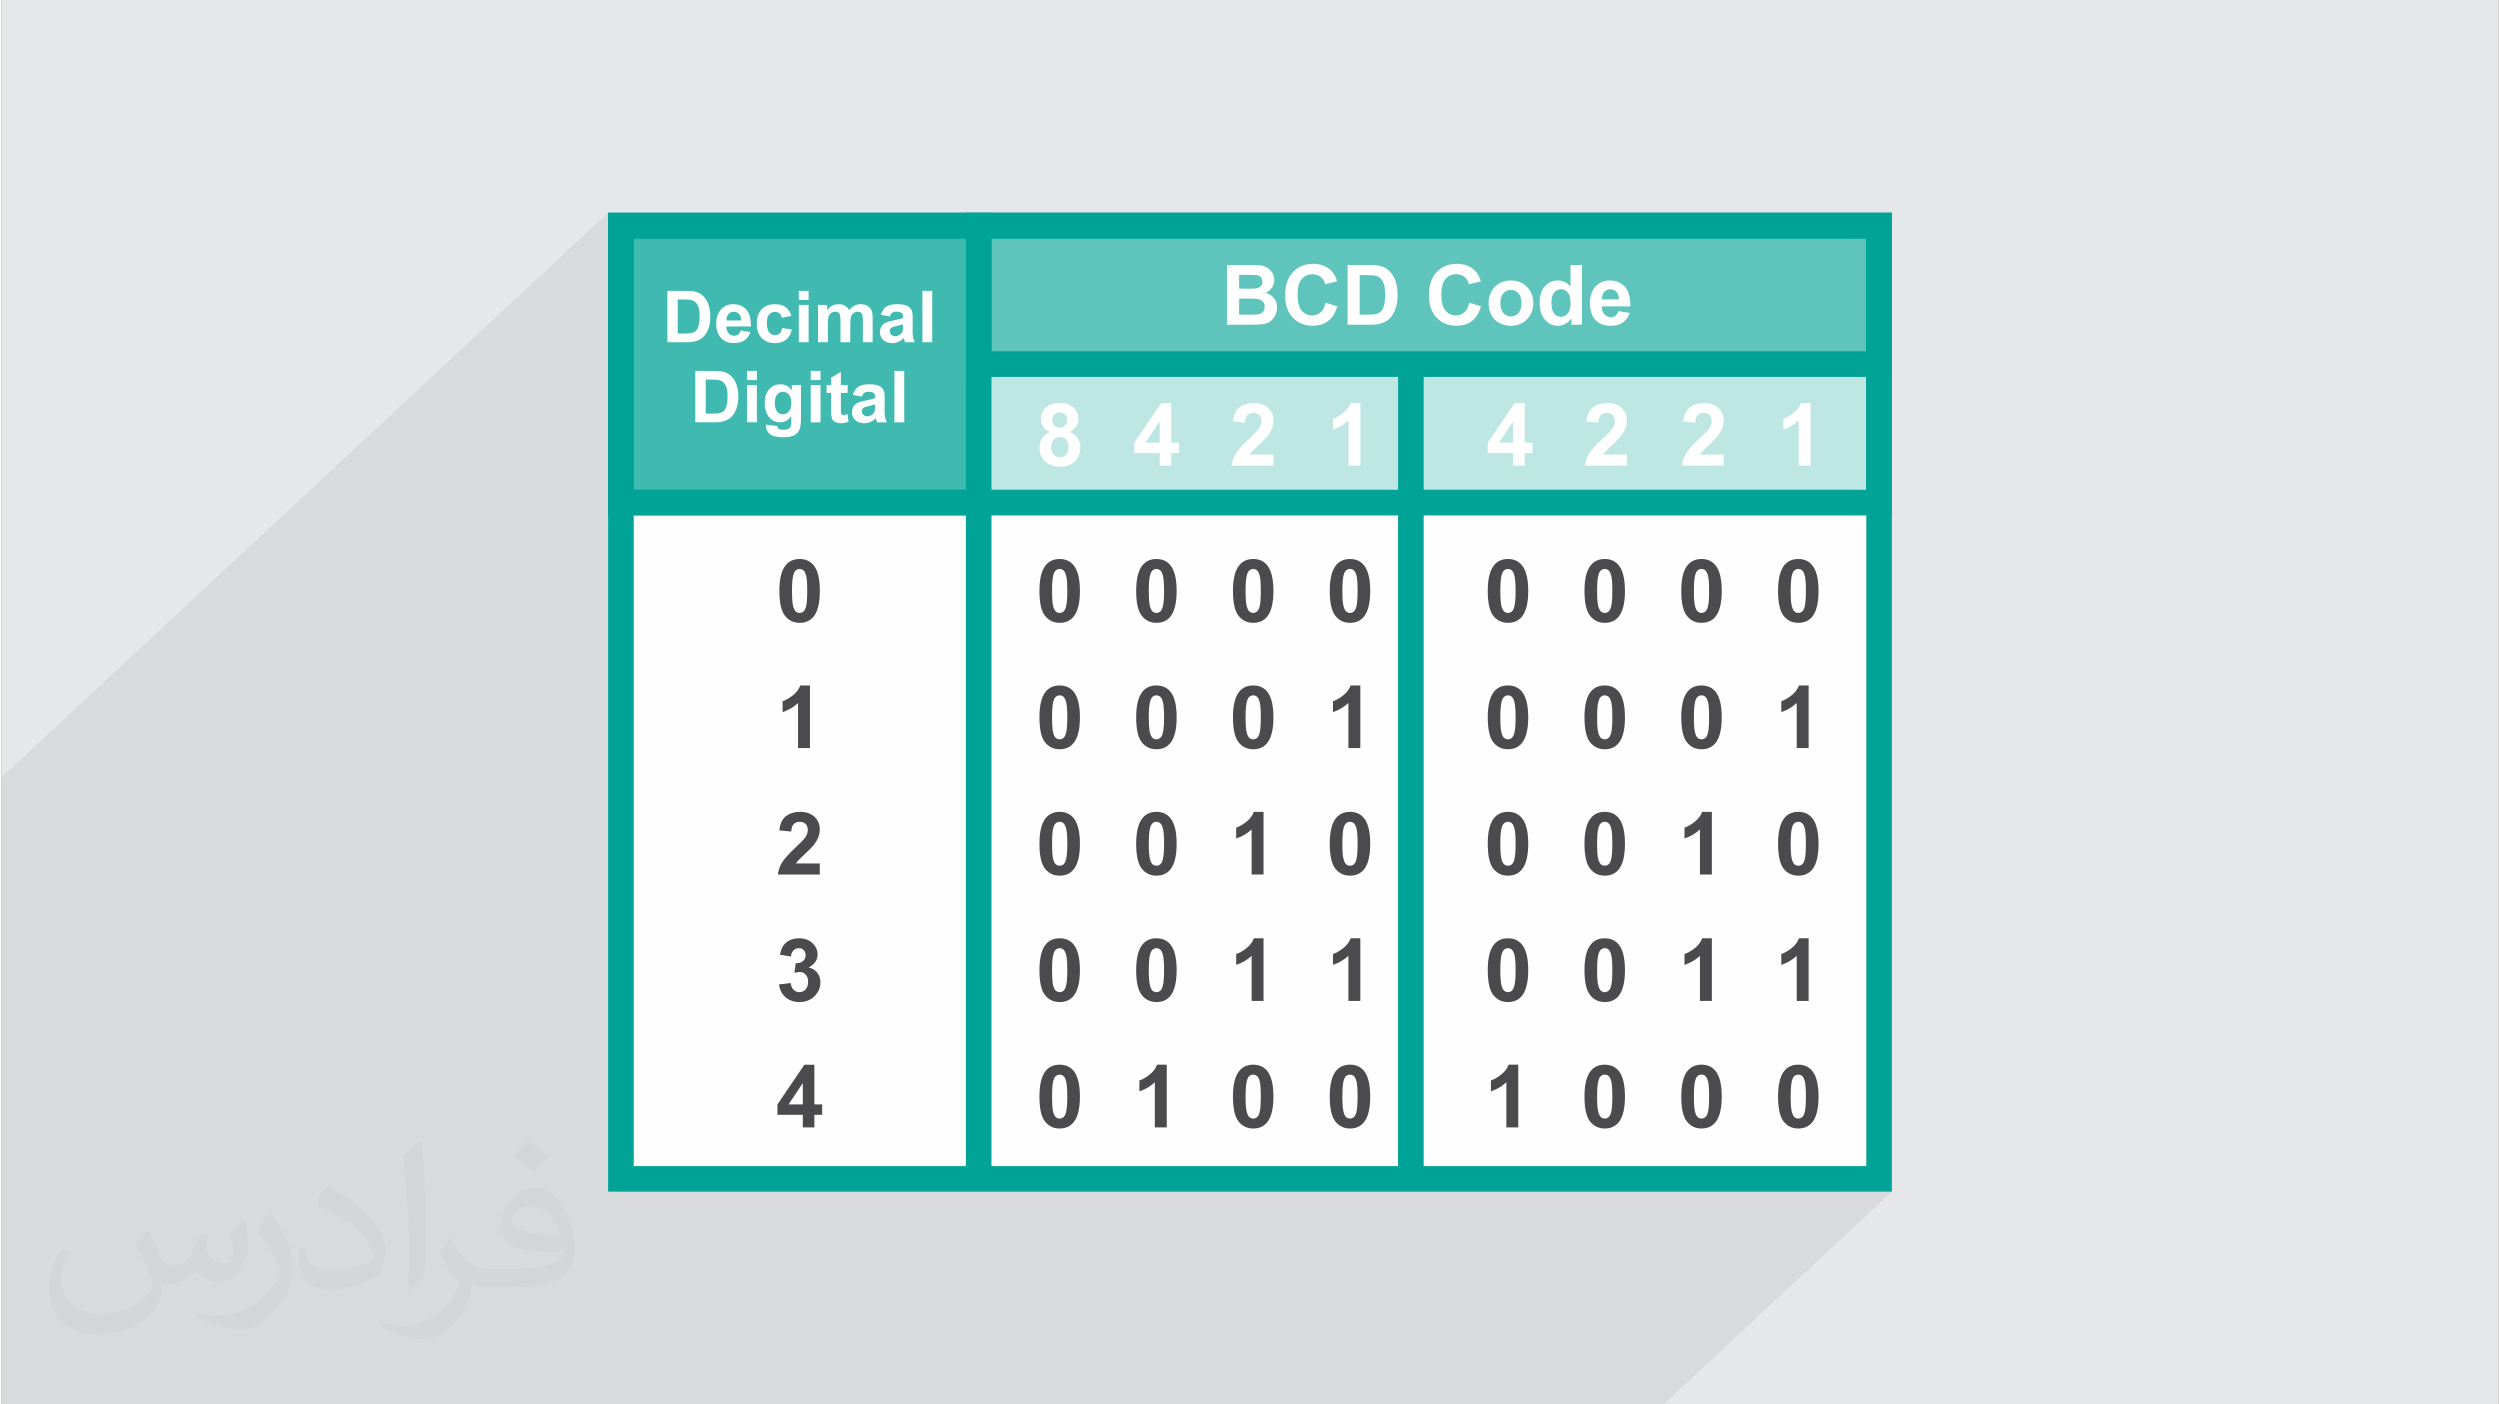 <?xml version="1.0" encoding="UTF-8"?>
<!DOCTYPE svg PUBLIC "-//W3C//DTD SVG 1.0//EN" "http://www.w3.org/TR/2001/REC-SVG-20010904/DTD/svg10.dtd">
<!-- Creator: CorelDRAW 2017 -->
<svg xmlns="http://www.w3.org/2000/svg" xml:space="preserve" width="356px" height="200px" version="1.0" shape-rendering="geometricPrecision" text-rendering="geometricPrecision" image-rendering="optimizeQuality" fill-rule="evenodd" clip-rule="evenodd"
viewBox="0 0 35600 20025"
 xmlns:xlink="http://www.w3.org/1999/xlink">
 <rect x="0" y="0" width="35600" height="20025" fill="#808080" stroke="none"/>
 <g id="Layer_x0020_1">
  <g id="_2047839935312">
   <path fill="#E6E7E8" d="M0 0l35600 0 0 20025 -35600 0 0 -20025z"/>
   <path fill="#373435" fill-opacity="0.078" d="M13931 3217l-182 170 0 -353 -392 365 -4344 0 -183 170 0 -352 -182 170 0 -353 -8648 8050 0 353 0 353 0 1194 0 261 0 303 0 182 0 203 0 27 0 158 0 8 0 65 0 83 0 26 0 85 0 18 0 94 0 1 0 22 0 26 0 0 0 55 0 69 0 3 0 41 0 14 0 30 0 101 0 71 0 58 0 1 0 48 0 23 0 1 0 21 0 101 0 2 0 4 0 54 0 14 0 48 0 8 0 60 0 1 0 3 0 7 0 1 0 13 0 45 0 3 0 26 0 43 0 76 0 40 0 36 0 4 0 66 0 34 0 62 0 13 0 72 0 61 0 50 0 16 0 9 0 47 0 12 0 31 0 15 0 27 0 15 0 29 0 50 0 9 0 12 0 16 0 9 0 30 0 4 0 8 0 1 0 26 0 11 0 9 0 6 0 19 0 1 0 1 0 42 0 15 0 0 0 1 0 38 0 23 0 70 0 3 0 62 0 1 0 5 0 18 0 15 0 7 0 54 0 35 0 52 0 8 0 108 0 51 0 22 0 25 0 36 0 6 0 38 0 54 0 22 0 2 0 15 0 0 0 135 0 62 0 1 0 99 0 203 0 232 0 171 0 290 0 211 0 688 0 211 0 98 0 110 0 102 0 81 0 61 19 0 7 0 24 0 53 0 14 0 14 0 38 0 52 0 79 0 13 0 21 0 10 0 9 0 11 0 11 0 47 0 74 0 35 0 81 0 17 0 78 0 119 0 31 0 77 0 66 0 16 0 50 0 130 0 29 0 26 0 46 0 6 0 37 0 115 0 18 0 28 0 77 0 135 0 25 0 25 0 18 0 59 0 106 0 56 0 28 0 27 0 8 0 13 0 28 0 66 0 45 0 39 0 39 0 3 0 24 0 56 0 27 0 79 0 68 0 59 0 42 0 36 0 236 0 27 0 43 0 26 0 1 0 94 0 41 0 64 0 6 0 1 0 19 0 100 0 63 0 139 0 37 0 50 0 119 0 8 0 50 0 73 0 4 0 7 0 47 0 22 0 10 0 59 0 16 0 60 0 17 0 43 0 21 0 16 0 128 0 5 0 31 0 3 0 17 0 1 0 170 0 38 0 7 0 28 0 15 0 42 0 96 0 25 0 15 0 46 0 35 0 2 0 5 0 14 0 63 0 22 0 88 0 2 0 22 0 29 0 90 0 90 0 9 0 42 0 4 0 180 0 31 0 19 0 121 0 4 0 8 0 1 0 55 0 33 0 58 0 79 0 15 0 0 0 77 0 55 0 7 0 34 0 67 0 7 0 61 0 7 0 26 0 42 0 17 0 9 0 61 0 29 0 7 0 35 0 7 0 3 0 70 0 8 0 100 0 96 0 7 0 40 0 84 0 34 0 2 0 106 0 2 0 39 0 11 0 6 0 27 0 77 0 7 0 19 0 55 0 7 0 17 0 56 0 91 0 142 0 41 0 38 0 109 0 79 0 147 0 147 0 11 0 25 0 19 0 1 0 2 0 17 0 92 0 44 0 36 0 16 0 151 0 23 0 62 0 14 0 4 0 40 0 10 0 16 0 3 0 7 0 21 0 109 0 81 0 15 0 0 0 79 0 40 0 69 0 101 0 68 0 57 0 169 0 33 0 1 0 19 0 40 0 68 0 27 0 75 0 125 0 4 0 23 0 13 0 133 0 10 0 84 0 38 0 10 0 42 0 5 0 47 0 42 0 2 0 130 0 75 0 45 0 10 0 26 0 22 0 5 0 64 0 39 0 81 0 15 0 27 0 14 0 174 0 29 0 23 0 27 0 10 0 48 0 5 0 85 0 6 0 13 0 80 0 42 0 93 0 95 0 75 0 152 0 120 0 10 0 47 0 6 0 51 0 52 0 44 0 37 0 37 0 5 0 147 0 14 0 27 0 12 0 130 0 52 0 5 0 27 0 142 0 93 0 95 0 75 0 67 0 71 0 14 0 142 0 14 0 27 0 147 0 52 0 27 0 147 0 14 0 169 0 57 0 90 0 79 0 147 0 147 0 11 0 25 0 22 0 109 0 80 0 15 0 14 0 226 0 55 0 10 0 25 0 22 0 109 0 81 0 15 0 119 0 69 0 101 0 125 0 262 0 170 0 4 0 11 0 47 0 103 0 6 0 80 0 56 0 85 0 142 0 19 0 275 0 10 0 47 0 57 0 52 0 81 0 37 0 19 0 147 0 79 0 147 0 262 0 170 0 271 0 11 0 26 0 21 0 109 0 81 0 15 0 188 0 226 0 262 0 170 0 307 0 227 0 188 0 226 0 739 0 226 0 1439 0 757 0 3259 -3034 -757 0 392 -365 0 -8942 362 -336 -362 0 0 -199 179 -166 -179 0 0 -1273 362 -336 -362 0 0 -16 179 -167 0 -1974 -12652 0 -183 0z"/>
   <g>
    <path fill="#FEFEFE" fill-rule="nonzero" d="M8830 3034l4919 0 365 0 12835 0 3 0 0 13957 -18304 0 0 -9643 0 -4314 182 0z"/>
    <g>
     <path fill="#00A395" fill-rule="nonzero" d="M8830 3034l18122 0 0 13957 -18304 0 0 -13957 182 0zm17757 365l-17574 0 0 13227 17574 0 0 -13227z"/>
     <path fill="#00A395" fill-rule="nonzero" d="M8830 3034l18119 0 0 4314 -18301 0 0 -4314 182 0zm17753 365l-17570 0 0 3584 17570 0 0 -3584z"/>
     <path fill="#00A395" fill-rule="nonzero" d="M14114 7165l0 9643 -365 0 0 -9643 365 0z"/>
     <path fill="#00A395" fill-rule="nonzero" d="M20276 5191l0 11617 -365 0 0 -11617 365 0z"/>
     <path fill="#00A395" fill-opacity="0.749" d="M13931 7165l-5101 0 0 -3948 5101 0 0 3948z"/>
     <path fill="#00A395" fill-opacity="0.251" d="M14114 3217l12652 0 0 3766 -12652 0 0 -3766z"/>
     <path fill="#00A395" fill-opacity="0.502" d="M13931 3217l12835 0 0 1974 -12835 0 0 -1974z"/>
     <path fill="#00A395" fill-rule="nonzero" d="M13931 3034l13018 0 0 2340 -13200 0 0 -2340 182 0zm12652 365l-12469 0 0 1609 12469 0 0 -1609z"/>
     <path fill="#FEFEFE" fill-rule="nonzero" d="M9493 4147l269 0c61,0 107,4 139,14 43,12 80,35 110,67 31,32 54,72 70,119 16,46 24,104 24,173 0,60 -7,112 -22,155 -19,54 -45,97 -79,130 -25,25 -60,44 -103,58 -33,11 -76,16 -131,16l-277 0 0 -732zm148 123l0 485 110 0c41,0 71,-2 89,-7 24,-6 44,-16 59,-31 16,-14 29,-37 39,-70 10,-33 15,-78 15,-134 0,-57 -5,-100 -15,-130 -10,-31 -24,-54 -42,-71 -18,-17 -41,-29 -68,-35 -21,-4 -61,-7 -121,-7l-66 0zm896 441l140 23c-18,52 -47,91 -85,118 -39,26 -88,40 -146,40 -92,0 -160,-30 -204,-91 -35,-48 -53,-109 -53,-183 0,-88 23,-157 69,-206 46,-50 104,-75 174,-75 79,0 141,26 187,78 45,52 67,132 65,240l-351 0c1,41 12,74 34,97 22,23 49,35 81,35 22,0 40,-6 55,-18 15,-12 26,-31 34,-58zm8 -142c-1,-41 -11,-72 -31,-93 -20,-21 -45,-32 -73,-32 -31,0 -56,11 -76,34 -20,22 -30,52 -29,91l209 0zm716 -64l-138 25c-5,-27 -15,-48 -32,-62 -17,-14 -38,-21 -64,-21 -35,0 -63,12 -84,37 -21,24 -31,64 -31,121 0,63 11,107 32,133 21,27 49,39 85,39 26,0 48,-7 65,-22 17,-16 29,-42 36,-79l138 24c-14,63 -42,111 -82,143 -41,33 -95,49 -164,49 -77,0 -139,-25 -185,-74 -46,-49 -69,-116 -69,-203 0,-88 23,-156 69,-205 46,-49 109,-73 188,-73 64,0 116,14 154,42 38,27 65,70 82,126zm106 -229l0 -129 140 0 0 129 -140 0zm0 603l0 -531 140 0 0 531 -140 0zm274 -531l129 0 0 72c46,-55 101,-83 165,-83 34,0 63,7 88,21 25,14 46,35 62,63 23,-28 48,-49 75,-63 27,-14 56,-21 86,-21 39,0 72,8 99,24 27,15 47,38 61,69 9,23 14,59 14,110l0 339 -140 0 0 -303c0,-53 -5,-87 -14,-102 -13,-20 -33,-30 -60,-30 -20,0 -39,6 -56,18 -17,12 -30,30 -38,53 -7,23 -11,59 -11,109l0 255 -140 0 0 -291c0,-51 -2,-84 -7,-99 -5,-15 -13,-27 -24,-34 -10,-7 -24,-11 -42,-11 -22,0 -41,6 -59,18 -17,11 -29,28 -37,50 -7,22 -11,58 -11,109l0 258 -140 0 0 -531zm1023 164l-126 -23c14,-52 39,-90 74,-115 35,-25 87,-37 155,-37 63,0 110,7 140,22 31,15 52,33 65,56 12,23 19,65 19,126l-2 164c0,46 2,80 6,103 5,22 13,45 25,71l-139 0c-3,-10 -8,-23 -13,-41 -2,-9 -4,-14 -5,-17 -24,24 -50,41 -77,53 -27,12 -56,18 -87,18 -54,0 -97,-15 -128,-44 -32,-30 -48,-68 -48,-113 0,-30 8,-56 22,-80 14,-23 34,-41 60,-54 26,-12 63,-23 111,-32 66,-13 111,-24 137,-35l0 -14c0,-27 -7,-47 -20,-58 -14,-12 -39,-18 -76,-18 -25,0 -44,5 -58,15 -15,10 -26,28 -35,53zm189 113c-18,6 -47,13 -86,22 -39,8 -64,16 -76,24 -18,13 -27,29 -27,49 0,20 7,37 21,51 15,15 34,22 56,22 25,0 50,-9 73,-25 17,-13 28,-28 33,-47 4,-11 6,-34 6,-68l0 -28zm276 254l0 -732 140 0 0 732 -140 0zm-3238 410l270 0c61,0 107,4 139,14 43,12 79,35 110,67 31,32 54,72 70,119 16,46 24,104 24,173 0,60 -8,112 -23,155 -18,54 -44,97 -78,130 -26,25 -60,44 -104,58 -32,11 -76,16 -130,16l-278 0 0 -732zm149 123l0 485 109 0c41,0 71,-2 89,-7 24,-6 44,-16 60,-30 16,-15 28,-38 38,-71 10,-33 15,-77 15,-134 0,-57 -5,-100 -15,-130 -10,-31 -24,-54 -41,-71 -18,-17 -41,-29 -68,-35 -21,-4 -61,-7 -121,-7l-66 0zm588 7l0 -130 141 0 0 130 -141 0zm0 602l0 -531 141 0 0 531 -141 0zm271 33l161 20c3,19 9,32 18,39 14,10 34,15 63,15 37,0 64,-5 83,-17 12,-7 21,-19 28,-35 4,-11 6,-33 6,-64l1 -78c-42,58 -96,87 -160,87 -71,0 -127,-30 -169,-91 -33,-47 -49,-106 -49,-177 0,-89 21,-157 64,-204 43,-47 96,-70 160,-70 66,0 120,29 162,86l0 -75 131 0 0 476c0,62 -5,109 -15,140 -11,31 -25,55 -44,73 -18,18 -43,32 -74,41 -32,10 -71,15 -118,15 -90,0 -154,-15 -192,-46 -38,-31 -56,-70 -56,-118 0,-4 0,-10 0,-17zm126 -309c0,56 11,97 33,123 21,26 48,39 80,39 34,0 63,-13 87,-40 23,-27 35,-66 35,-119 0,-55 -11,-95 -34,-122 -22,-26 -51,-40 -85,-40 -34,0 -62,13 -83,39 -22,26 -33,66 -33,120zm512 -326l0 -130 140 0 0 130 -140 0zm0 602l0 -531 140 0 0 531 -140 0zm526 -531l0 112 -96 0 0 214c0,44 1,69 3,77 2,7 6,13 13,17 6,5 14,8 23,8 13,0 32,-5 57,-14l12 109c-33,14 -70,21 -111,21 -25,0 -48,-4 -68,-13 -20,-8 -35,-19 -45,-33 -9,-13 -16,-32 -19,-55 -3,-16 -5,-49 -5,-99l0 -232 -64 0 0 -112 64 0 0 -105 140 -83 0 188 96 0zm203 164l-127 -23c14,-52 39,-90 74,-115 35,-25 87,-37 156,-37 62,0 109,7 140,22 30,15 52,34 64,56 13,23 19,65 19,126l-2 164c0,46 2,81 7,103 4,22 12,45 25,71l-139 0c-4,-9 -9,-23 -14,-41 -2,-9 -4,-14 -5,-16 -24,23 -49,41 -76,52 -28,12 -57,18 -87,18 -55,0 -98,-15 -129,-44 -32,-30 -47,-67 -47,-113 0,-30 7,-56 21,-80 14,-23 34,-41 60,-54 26,-12 63,-23 112,-32 65,-13 111,-24 136,-35l0 -14c0,-27 -7,-47 -20,-58 -13,-12 -39,-18 -76,-18 -25,0 -44,5 -58,15 -14,10 -25,28 -34,53zm188 113c-18,6 -46,13 -85,22 -39,8 -65,16 -77,24 -18,13 -27,29 -27,49 0,20 7,37 22,51 14,15 33,22 56,22 25,0 49,-8 72,-25 17,-13 28,-28 33,-47 4,-11 6,-34 6,-68l0 -28zm276 254l0 -732 140 0 0 732 -140 0z"/>
     <path fill="#FEFEFE" fill-rule="nonzero" d="M17472 3778l341 0c68,0 118,2 151,8 33,6 63,18 89,35 26,18 48,42 66,71 17,30 26,63 26,100 0,39 -11,76 -32,109 -22,34 -51,58 -88,75 52,15 92,41 120,78 28,36 41,79 41,128 0,39 -8,77 -26,114 -19,36 -43,66 -74,88 -32,22 -70,35 -116,40 -29,3 -98,5 -207,6l-291 0 0 -852zm173 141l0 197 113 0c66,0 108,-1 124,-3 30,-4 53,-14 70,-30 17,-17 25,-39 25,-67 0,-26 -7,-47 -22,-64 -14,-16 -36,-26 -65,-30 -17,-2 -66,-3 -146,-3l-99 0zm0 338l0 229 159 0c62,0 102,-2 119,-5 25,-5 46,-16 62,-34 16,-19 24,-43 24,-73 0,-26 -6,-47 -18,-65 -13,-18 -31,-31 -54,-39 -24,-8 -75,-13 -153,-13l-139 0zm1232 59l167 51c-26,94 -69,163 -128,209 -60,46 -135,68 -226,68 -114,0 -207,-38 -280,-116 -73,-77 -109,-183 -109,-317 0,-142 37,-252 110,-331 73,-78 170,-118 289,-118 104,0 189,31 254,93 39,36 68,89 87,157l-170 41c-10,-44 -31,-79 -63,-105 -32,-25 -71,-38 -117,-38 -63,0 -114,22 -154,68 -39,45 -59,119 -59,220 0,108 20,184 58,230 39,46 90,69 152,69 46,0 85,-15 118,-44 33,-29 57,-75 71,-137zm314 -538l314 0c71,0 125,5 162,16 50,15 93,41 128,79 36,37 63,83 81,138 19,54 28,121 28,201 0,70 -8,131 -26,181 -21,62 -52,113 -91,151 -30,29 -70,52 -121,68 -37,12 -88,18 -151,18l-324 0 0 -852zm173 144l0 564 128 0c48,0 82,-3 103,-8 28,-7 51,-19 70,-36 18,-16 33,-44 45,-82 11,-38 17,-90 17,-156 0,-66 -6,-116 -17,-151 -12,-36 -28,-63 -49,-83 -21,-20 -47,-33 -79,-40 -24,-5 -71,-8 -141,-8l-77 0zm1563 394l166 51c-25,94 -68,163 -127,209 -60,46 -135,68 -227,68 -113,0 -206,-38 -279,-116 -73,-77 -109,-183 -109,-317 0,-142 36,-252 109,-331 74,-78 170,-118 289,-118 105,0 190,31 255,93 39,36 67,89 87,157l-170 41c-10,-44 -31,-79 -63,-105 -32,-25 -71,-38 -117,-38 -63,0 -115,22 -154,68 -39,45 -59,119 -59,220 0,108 19,184 58,230 39,46 89,69 151,69 46,0 86,-15 119,-44 33,-29 56,-75 71,-137zm275 -2c0,-55 13,-107 40,-158 27,-51 64,-90 114,-117 49,-26 103,-40 164,-40 93,0 169,31 229,91 60,61 90,138 90,231 0,93 -31,171 -91,232 -60,62 -136,92 -227,92 -57,0 -111,-12 -162,-38 -51,-26 -90,-63 -117,-113 -27,-49 -40,-109 -40,-180zm168 8c0,62 14,109 43,141 29,33 65,49 108,49 42,0 78,-16 106,-49 29,-32 44,-80 44,-142 0,-60 -15,-107 -44,-140 -28,-32 -64,-48 -106,-48 -43,0 -79,16 -108,48 -29,33 -43,80 -43,141zm1163 308l-151 0 0 -91c-25,36 -55,62 -89,80 -35,18 -69,26 -104,26 -71,0 -132,-28 -183,-85 -51,-58 -76,-137 -76,-240 0,-105 25,-185 74,-239 49,-55 112,-82 187,-82 69,0 129,29 179,86l0 -307 163 0 0 852zm-435 -321c0,66 9,114 27,144 26,42 63,64 110,64 38,0 70,-16 96,-48 26,-32 39,-80 39,-144 0,-71 -12,-123 -38,-154 -26,-31 -58,-47 -98,-47 -39,0 -71,16 -97,47 -26,30 -39,77 -39,138zm953 126l163 27c-21,60 -54,105 -99,137 -45,31 -102,46 -169,46 -108,0 -187,-35 -239,-105 -40,-56 -61,-127 -61,-213 0,-102 27,-183 80,-241 54,-58 121,-87 203,-87 92,0 164,31 217,91 53,61 79,154 76,279l-408 0c1,49 14,86 40,113 24,27 56,41 93,41 26,0 47,-7 64,-21 18,-14 31,-36 40,-67zm9 -166c-1,-47 -13,-83 -36,-108 -23,-25 -52,-37 -85,-37 -35,0 -65,13 -88,39 -23,26 -34,62 -34,106l243 0z"/>
     <path fill="#FEFEFE" fill-rule="nonzero" d="M14946 6159c-44,-19 -76,-44 -96,-77 -20,-32 -30,-68 -30,-107 0,-66 23,-121 69,-164 46,-44 112,-65 197,-65 85,0 150,21 196,65 47,43 70,98 70,164 0,41 -10,78 -32,110 -21,32 -51,57 -90,74 49,20 86,48 112,87 26,38 39,82 39,132 0,82 -26,149 -78,200 -53,52 -122,77 -209,77 -81,0 -148,-21 -201,-64 -64,-50 -95,-119 -95,-206 0,-48 12,-93 35,-133 24,-40 62,-71 113,-93zm35 -172c0,34 10,61 29,80 19,19 45,29 76,29 32,0 58,-10 77,-29 19,-20 29,-46 29,-80 0,-32 -9,-58 -28,-77 -20,-19 -45,-29 -76,-29 -33,0 -59,10 -78,29 -19,19 -29,45 -29,77zm-16 381c0,48 12,85 36,111 24,27 54,40 90,40 35,0 64,-13 87,-38 23,-26 34,-63 34,-111 0,-42 -12,-75 -35,-101 -23,-25 -53,-38 -89,-38 -41,0 -72,14 -92,43 -21,29 -31,61 -31,94z"/>
     <path id="1" fill="#FEFEFE" fill-rule="nonzero" d="M16513 6639l0 -179 -363 0 0 -148 384 -565 143 0 0 565 111 0 0 148 -111 0 0 179 -164 0zm0 -327l0 -304 -204 304 204 0z"/>
     <path id="2" fill="#FEFEFE" fill-rule="nonzero" d="M18134 6481l0 158 -597 0c7,-60 26,-116 59,-170 32,-54 96,-125 191,-213 77,-72 124,-121 141,-146 23,-35 35,-70 35,-105 0,-38 -10,-67 -31,-87 -20,-21 -48,-31 -84,-31 -35,0 -63,11 -85,32 -20,22 -32,57 -36,107l-170 -17c10,-94 42,-161 95,-202 54,-41 120,-61 200,-61 88,0 157,23 207,71 50,47 75,106 75,177 0,40 -7,78 -21,114 -15,36 -37,74 -68,114 -21,26 -58,64 -112,114 -54,49 -88,82 -102,98 -15,16 -27,32 -35,47l338 0z"/>
     <path id="3" fill="#FEFEFE" fill-rule="nonzero" d="M19374 6639l-170 0 0 -643c-62,58 -135,101 -220,129l0 -155c45,-14 93,-42 145,-83 52,-40 87,-87 107,-141l138 0 0 893z"/>
     <path fill="#00A395" fill-rule="nonzero" fill-opacity="0.251" d="M13931 3034l13018 0 0 4314 -13200 0 0 -4314 182 0zm12652 365l-12469 0 0 3584 12469 0 0 -3584z"/>
     <path fill="#00A395" fill-rule="nonzero" d="M13931 7348l-5283 0 0 -4314 5466 0 0 4314 -183 0zm-4918 -365l4736 0 0 -3584 -4736 0 0 3584z"/>
     <path fill="#FEFEFE" fill-rule="nonzero" d="M21552 6639l0 -179 -362 0 0 -148 384 -565 143 0 0 565 110 0 0 148 -110 0 0 179 -165 0zm0 -327l0 -304 -203 304 203 0z"/>
     <path id="1" fill="#FEFEFE" fill-rule="nonzero" d="M23174 6481l0 158 -597 0c6,-60 26,-116 58,-170 32,-54 96,-125 191,-213 77,-72 124,-121 141,-146 24,-35 36,-70 36,-105 0,-38 -11,-67 -31,-87 -20,-21 -48,-31 -84,-31 -36,0 -64,11 -85,32 -21,22 -33,57 -36,107l-170 -17c10,-94 42,-161 95,-202 53,-41 120,-61 200,-61 88,0 156,23 207,71 50,47 75,106 75,177 0,40 -7,78 -22,114 -14,36 -37,74 -68,114 -20,26 -58,64 -112,114 -54,49 -88,82 -102,98 -15,16 -26,32 -35,47l339 0z"/>
     <path id="2" fill="#FEFEFE" fill-rule="nonzero" d="M24554 6481l0 158 -597 0c6,-60 26,-116 58,-170 32,-54 96,-125 191,-213 77,-72 124,-121 141,-146 24,-35 35,-70 35,-105 0,-38 -10,-67 -30,-87 -20,-21 -49,-31 -84,-31 -36,0 -64,11 -85,32 -21,22 -33,57 -36,107l-170 -17c10,-94 41,-161 95,-202 53,-41 120,-61 200,-61 87,0 156,23 207,71 50,47 75,106 75,177 0,40 -8,78 -22,114 -14,36 -37,74 -68,114 -21,26 -58,64 -112,114 -54,49 -88,82 -102,98 -15,16 -26,32 -35,47l339 0z"/>
     <path id="3" fill="#FEFEFE" fill-rule="nonzero" d="M25793 6639l-170 0 0 -643c-62,58 -135,101 -219,129l0 -155c44,-14 92,-42 144,-83 52,-40 88,-87 107,-141l138 0 0 893z"/>
     <path fill="#4B4B4D" fill-rule="nonzero" d="M11379 7970c86,0 153,31 202,93 58,73 86,194 86,363 0,168 -29,289 -87,363 -48,61 -115,91 -201,91 -87,0 -156,-33 -209,-100 -53,-66 -80,-185 -80,-356 0,-168 29,-289 88,-362 48,-61 115,-92 201,-92zm0 142c-20,0 -39,7 -54,20 -16,13 -29,36 -37,71 -12,44 -18,118 -18,223 0,104 5,176 16,215 10,39 23,65 39,78 16,13 34,20 54,20 20,0 38,-7 54,-20 16,-13 28,-37 37,-71 12,-44 17,-118 17,-222 0,-105 -5,-177 -15,-216 -10,-39 -23,-65 -39,-78 -16,-13 -34,-20 -54,-20z"/>
     <path id="1" fill="#4B4B4D" fill-rule="nonzero" d="M11526 10666l-170 0 0 -643c-62,59 -135,102 -220,130l0 -155c45,-15 93,-42 145,-83 52,-41 88,-88 107,-142l138 0 0 893z"/>
     <path id="2" fill="#4B4B4D" fill-rule="nonzero" d="M11666 12311l0 158 -597 0c7,-60 26,-117 58,-170 33,-54 97,-125 192,-214 76,-71 123,-120 141,-146 23,-35 35,-69 35,-104 0,-38 -10,-67 -31,-88 -20,-20 -48,-30 -84,-30 -35,0 -64,11 -85,32 -21,21 -33,57 -36,107l-170 -17c10,-94 42,-162 95,-203 54,-40 120,-61 200,-61 88,0 157,24 207,71 50,48 75,107 75,177 0,40 -7,78 -21,115 -15,36 -37,74 -69,114 -20,26 -58,64 -111,113 -54,50 -88,83 -103,99 -14,16 -26,32 -35,47l339 0z"/>
     <path id="3" fill="#4B4B4D" fill-rule="nonzero" d="M11085 14036l165 -21c6,43 20,75 43,97 23,23 50,34 83,34 35,0 64,-14 88,-40 24,-27 36,-63 36,-108 0,-43 -11,-77 -35,-102 -22,-25 -50,-38 -83,-38 -22,0 -48,4 -78,13l19 -138c46,1 81,-9 105,-31 24,-21 36,-49 36,-84 0,-30 -9,-54 -27,-72 -18,-18 -41,-27 -71,-27 -29,0 -54,10 -74,31 -21,20 -33,49 -38,88l-156 -26c11,-55 27,-98 49,-130 22,-33 53,-58 92,-77 40,-18 84,-27 133,-27 83,0 150,26 201,80 41,44 62,93 62,149 0,78 -42,141 -128,187 51,11 92,35 122,73 31,39 46,84 46,138 0,78 -29,145 -86,200 -56,55 -127,82 -212,82 -80,0 -147,-23 -200,-69 -53,-47 -83,-107 -92,-182z"/>
     <path id="4" fill="#4B4B4D" fill-rule="nonzero" d="M11424 16074l0 -179 -362 0 0 -148 384 -566 143 0 0 565 111 0 0 149 -111 0 0 179 -165 0zm0 -328l0 -303 -203 303 203 0z"/>
     <path fill="#4B4B4D" fill-rule="nonzero" d="M15086 7970c86,0 153,31 202,93 58,73 87,194 87,363 0,168 -29,289 -88,363 -48,61 -115,91 -201,91 -86,0 -156,-33 -209,-100 -53,-66 -79,-185 -79,-356 0,-168 29,-289 87,-362 48,-61 115,-92 201,-92zm0 142c-20,0 -38,7 -54,20 -16,13 -28,36 -37,71 -12,44 -17,118 -17,223 0,104 5,176 15,215 10,39 23,65 39,78 16,13 34,20 54,20 20,0 39,-7 55,-20 15,-13 28,-37 36,-71 12,-44 18,-118 18,-222 0,-105 -5,-177 -16,-216 -10,-39 -23,-65 -39,-78 -16,-13 -34,-20 -54,-20z"/>
     <path id="1" fill="#4B4B4D" fill-rule="nonzero" d="M16466 7970c86,0 153,31 202,93 58,73 86,194 86,363 0,168 -29,289 -87,363 -48,61 -115,91 -201,91 -86,0 -156,-33 -209,-100 -53,-66 -80,-185 -80,-356 0,-168 30,-289 88,-362 48,-61 115,-92 201,-92zm0 142c-20,0 -39,7 -54,20 -16,13 -28,36 -37,71 -12,44 -18,118 -18,223 0,104 6,176 16,215 10,39 23,65 39,78 16,13 34,20 54,20 20,0 38,-7 54,-20 16,-13 28,-37 37,-71 12,-44 18,-118 18,-222 0,-105 -6,-177 -16,-216 -10,-39 -23,-65 -39,-78 -16,-13 -34,-20 -54,-20z"/>
     <path id="2" fill="#4B4B4D" fill-rule="nonzero" d="M17846 7970c86,0 153,31 202,93 57,73 86,194 86,363 0,168 -29,289 -87,363 -48,61 -115,91 -201,91 -87,0 -156,-33 -209,-100 -53,-66 -80,-185 -80,-356 0,-168 29,-289 88,-362 48,-61 115,-92 201,-92zm0 142c-20,0 -39,7 -54,20 -16,13 -29,36 -37,71 -12,44 -18,118 -18,223 0,104 5,176 16,215 10,39 23,65 39,78 16,13 34,20 54,20 20,0 38,-7 54,-20 16,-13 28,-37 37,-71 12,-44 17,-118 17,-222 0,-105 -5,-177 -15,-216 -10,-39 -23,-65 -39,-78 -16,-13 -34,-20 -54,-20z"/>
     <path id="3" fill="#4B4B4D" fill-rule="nonzero" d="M19226 7970c86,0 153,31 202,93 57,73 86,194 86,363 0,168 -29,289 -87,363 -48,61 -115,91 -201,91 -87,0 -156,-33 -209,-100 -53,-66 -80,-185 -80,-356 0,-168 29,-289 87,-362 49,-61 116,-92 202,-92zm0 142c-21,0 -39,7 -55,20 -15,13 -28,36 -37,71 -11,44 -17,118 -17,223 0,104 5,176 16,215 10,39 23,65 39,78 15,13 33,20 54,20 20,0 38,-7 54,-20 16,-13 28,-37 37,-71 11,-44 17,-118 17,-222 0,-105 -5,-177 -15,-216 -11,-39 -24,-65 -39,-78 -16,-13 -34,-20 -54,-20z"/>
     <path id="4" fill="#4B4B4D" fill-rule="nonzero" d="M15086 9773c86,0 153,31 202,92 58,73 87,194 87,363 0,169 -29,290 -88,363 -48,61 -115,92 -201,92 -86,0 -156,-34 -209,-100 -53,-67 -79,-186 -79,-357 0,-167 29,-288 87,-362 48,-61 115,-91 201,-91zm0 141c-20,0 -38,7 -54,20 -16,13 -28,37 -37,71 -12,44 -17,119 -17,223 0,105 5,176 15,216 10,39 23,65 39,78 16,13 34,19 54,19 20,0 39,-7 55,-20 15,-13 28,-36 36,-71 12,-43 18,-117 18,-222 0,-104 -5,-176 -16,-215 -10,-39 -23,-66 -39,-79 -16,-13 -34,-20 -54,-20z"/>
     <path id="5" fill="#4B4B4D" fill-rule="nonzero" d="M16466 9773c86,0 153,31 202,92 58,73 86,194 86,363 0,169 -29,290 -87,363 -48,61 -115,92 -201,92 -86,0 -156,-34 -209,-100 -53,-67 -80,-186 -80,-357 0,-167 30,-288 88,-362 48,-61 115,-91 201,-91zm0 141c-20,0 -39,7 -54,20 -16,13 -28,37 -37,71 -12,44 -18,119 -18,223 0,105 6,176 16,216 10,39 23,65 39,78 16,13 34,19 54,19 20,0 38,-7 54,-20 16,-13 28,-36 37,-71 12,-43 18,-117 18,-222 0,-104 -6,-176 -16,-215 -10,-39 -23,-66 -39,-79 -16,-13 -34,-20 -54,-20z"/>
     <path id="6" fill="#4B4B4D" fill-rule="nonzero" d="M17846 9773c86,0 153,31 202,92 57,73 86,194 86,363 0,169 -29,290 -87,363 -48,61 -115,92 -201,92 -87,0 -156,-34 -209,-100 -53,-67 -80,-186 -80,-357 0,-167 29,-288 88,-362 48,-61 115,-91 201,-91zm0 141c-20,0 -39,7 -54,20 -16,13 -29,37 -37,71 -12,44 -18,119 -18,223 0,105 5,176 16,216 10,39 23,65 39,78 16,13 34,19 54,19 20,0 38,-7 54,-20 16,-13 28,-36 37,-71 12,-43 17,-117 17,-222 0,-104 -5,-176 -15,-215 -10,-39 -23,-66 -39,-79 -16,-13 -34,-20 -54,-20z"/>
     <path id="7" fill="#4B4B4D" fill-rule="nonzero" d="M19373 10666l-170 0 0 -643c-62,59 -136,102 -220,130l0 -155c45,-15 93,-42 145,-83 52,-41 87,-88 107,-142l138 0 0 893z"/>
     <path id="8" fill="#4B4B4D" fill-rule="nonzero" d="M15086 11575c86,0 153,31 202,93 58,73 87,194 87,362 0,169 -29,290 -88,364 -48,60 -115,91 -201,91 -86,0 -156,-33 -209,-100 -53,-67 -79,-185 -79,-356 0,-168 29,-289 87,-362 48,-61 115,-92 201,-92zm0 142c-20,0 -38,6 -54,20 -16,13 -28,36 -37,70 -12,44 -17,119 -17,223 0,105 5,177 15,216 10,39 23,65 39,78 16,13 34,19 54,19 20,0 39,-6 55,-19 15,-13 28,-37 36,-71 12,-44 18,-118 18,-223 0,-104 -5,-176 -16,-215 -10,-39 -23,-65 -39,-78 -16,-14 -34,-20 -54,-20z"/>
     <path id="9" fill="#4B4B4D" fill-rule="nonzero" d="M16466 11575c86,0 153,31 202,93 58,73 86,194 86,362 0,169 -29,290 -87,364 -48,60 -115,91 -201,91 -86,0 -156,-33 -209,-100 -53,-67 -80,-185 -80,-356 0,-168 30,-289 88,-362 48,-61 115,-92 201,-92zm0 142c-20,0 -39,6 -54,20 -16,13 -28,36 -37,70 -12,44 -18,119 -18,223 0,105 6,177 16,216 10,39 23,65 39,78 16,13 34,19 54,19 20,0 38,-6 54,-19 16,-13 28,-37 37,-71 12,-44 18,-118 18,-223 0,-104 -6,-176 -16,-215 -10,-39 -23,-65 -39,-78 -16,-14 -34,-20 -54,-20z"/>
     <path id="10" fill="#4B4B4D" fill-rule="nonzero" d="M17993 12469l-170 0 0 -643c-62,58 -135,101 -220,129l0 -155c45,-15 93,-42 145,-83 52,-40 87,-88 107,-142l138 0 0 894z"/>
     <path id="11" fill="#4B4B4D" fill-rule="nonzero" d="M19226 11575c86,0 153,31 202,93 57,73 86,194 86,362 0,169 -29,290 -87,364 -48,60 -115,91 -201,91 -87,0 -156,-33 -209,-100 -53,-67 -80,-185 -80,-356 0,-168 29,-289 87,-362 49,-61 116,-92 202,-92zm0 142c-21,0 -39,6 -55,20 -15,13 -28,36 -37,70 -11,44 -17,119 -17,223 0,105 5,177 16,216 10,39 23,65 39,78 15,13 33,19 54,19 20,0 38,-6 54,-19 16,-13 28,-37 37,-71 11,-44 17,-118 17,-223 0,-104 -5,-176 -15,-215 -11,-39 -24,-65 -39,-78 -16,-14 -34,-20 -54,-20z"/>
     <path id="12" fill="#4B4B4D" fill-rule="nonzero" d="M15086 13378c86,0 153,30 202,92 58,73 87,194 87,363 0,168 -29,289 -88,363 -48,61 -115,91 -201,91 -86,0 -156,-33 -209,-100 -53,-66 -79,-185 -79,-356 0,-168 29,-289 87,-362 48,-61 115,-91 201,-91zm0 141c-20,0 -38,7 -54,20 -16,13 -28,37 -37,71 -12,44 -17,118 -17,223 0,104 5,176 15,215 10,39 23,65 39,78 16,13 34,20 54,20 20,0 39,-7 55,-20 15,-13 28,-37 36,-71 12,-43 18,-118 18,-222 0,-105 -5,-177 -16,-216 -10,-39 -23,-65 -39,-78 -16,-13 -34,-20 -54,-20z"/>
     <path id="13" fill="#4B4B4D" fill-rule="nonzero" d="M16466 13378c86,0 153,30 202,92 58,73 86,194 86,363 0,168 -29,289 -87,363 -48,61 -115,91 -201,91 -86,0 -156,-33 -209,-100 -53,-66 -80,-185 -80,-356 0,-168 30,-289 88,-362 48,-61 115,-91 201,-91zm0 141c-20,0 -39,7 -54,20 -16,13 -28,37 -37,71 -12,44 -18,118 -18,223 0,104 6,176 16,215 10,39 23,65 39,78 16,13 34,20 54,20 20,0 38,-7 54,-20 16,-13 28,-37 37,-71 12,-43 18,-118 18,-222 0,-105 -6,-177 -16,-216 -10,-39 -23,-65 -39,-78 -16,-13 -34,-20 -54,-20z"/>
     <path id="14" fill="#4B4B4D" fill-rule="nonzero" d="M17993 14271l-170 0 0 -643c-62,58 -135,101 -220,129l0 -155c45,-14 93,-42 145,-82 52,-41 87,-88 107,-142l138 0 0 893z"/>
     <path id="15" fill="#4B4B4D" fill-rule="nonzero" d="M19373 14271l-170 0 0 -643c-62,58 -136,101 -220,129l0 -155c45,-14 93,-42 145,-82 52,-41 87,-88 107,-142l138 0 0 893z"/>
     <path id="16" fill="#4B4B4D" fill-rule="nonzero" d="M15086 15180c86,0 153,31 202,92 58,73 87,194 87,363 0,169 -29,290 -88,363 -48,61 -115,92 -201,92 -86,0 -156,-34 -209,-100 -53,-67 -79,-186 -79,-357 0,-167 29,-288 87,-362 48,-61 115,-91 201,-91zm0 142c-20,0 -38,6 -54,19 -16,13 -28,37 -37,71 -12,44 -17,119 -17,223 0,105 5,176 15,216 10,39 23,65 39,78 16,13 34,19 54,19 20,0 39,-6 55,-20 15,-13 28,-36 36,-70 12,-44 18,-118 18,-223 0,-104 -5,-176 -16,-215 -10,-39 -23,-66 -39,-79 -16,-13 -34,-19 -54,-19z"/>
     <path id="17" fill="#4B4B4D" fill-rule="nonzero" d="M16613 16074l-170 0 0 -644c-62,59 -135,102 -220,130l0 -155c45,-15 93,-42 145,-83 52,-41 88,-88 107,-142l138 0 0 894z"/>
     <path id="18" fill="#4B4B4D" fill-rule="nonzero" d="M17846 15180c86,0 153,31 202,92 57,73 86,194 86,363 0,169 -29,290 -87,363 -48,61 -115,92 -201,92 -87,0 -156,-34 -209,-100 -53,-67 -80,-186 -80,-357 0,-167 29,-288 88,-362 48,-61 115,-91 201,-91zm0 142c-20,0 -39,6 -54,19 -16,13 -29,37 -37,71 -12,44 -18,119 -18,223 0,105 5,176 16,216 10,39 23,65 39,78 16,13 34,19 54,19 20,0 38,-6 54,-20 16,-13 28,-36 37,-70 12,-44 17,-118 17,-223 0,-104 -5,-176 -15,-215 -10,-39 -23,-66 -39,-79 -16,-13 -34,-19 -54,-19z"/>
     <path id="19" fill="#4B4B4D" fill-rule="nonzero" d="M19226 15180c86,0 153,31 202,92 57,73 86,194 86,363 0,169 -29,290 -87,363 -48,61 -115,92 -201,92 -87,0 -156,-34 -209,-100 -53,-67 -80,-186 -80,-357 0,-167 29,-288 87,-362 49,-61 116,-91 202,-91zm0 142c-21,0 -39,6 -55,19 -15,13 -28,37 -37,71 -11,44 -17,119 -17,223 0,105 5,176 16,216 10,39 23,65 39,78 15,13 33,19 54,19 20,0 38,-6 54,-20 16,-13 28,-36 37,-70 11,-44 17,-118 17,-223 0,-104 -5,-176 -15,-215 -11,-39 -24,-66 -39,-79 -16,-13 -34,-19 -54,-19z"/>
     <path fill="#4B4B4D" fill-rule="nonzero" d="M21478 7970c86,0 153,31 202,93 58,73 87,194 87,363 0,168 -30,289 -88,363 -48,61 -115,91 -201,91 -86,0 -156,-33 -209,-100 -53,-66 -79,-185 -79,-356 0,-168 29,-289 87,-362 48,-61 115,-92 201,-92zm0 142c-20,0 -38,7 -54,20 -16,13 -28,36 -37,71 -12,44 -18,118 -18,223 0,104 6,176 16,215 10,39 23,65 39,78 16,13 34,20 54,20 20,0 39,-7 54,-20 16,-13 28,-37 37,-71 12,-44 18,-118 18,-222 0,-105 -6,-177 -16,-216 -10,-39 -23,-65 -39,-78 -16,-13 -34,-20 -54,-20z"/>
     <path id="1" fill="#4B4B4D" fill-rule="nonzero" d="M22858 7970c86,0 153,31 202,93 57,73 86,194 86,363 0,168 -29,289 -87,363 -48,61 -115,91 -201,91 -87,0 -156,-33 -209,-100 -53,-66 -80,-185 -80,-356 0,-168 29,-289 88,-362 48,-61 115,-92 201,-92zm0 142c-20,0 -39,7 -54,20 -16,13 -29,36 -37,71 -12,44 -18,118 -18,223 0,104 5,176 16,215 10,39 23,65 39,78 16,13 34,20 54,20 20,0 38,-7 54,-20 16,-13 28,-37 37,-71 12,-44 17,-118 17,-222 0,-105 -5,-177 -15,-216 -10,-39 -23,-65 -39,-78 -16,-13 -34,-20 -54,-20z"/>
     <path id="2" fill="#4B4B4D" fill-rule="nonzero" d="M24238 7970c86,0 153,31 202,93 57,73 86,194 86,363 0,168 -29,289 -87,363 -48,61 -115,91 -201,91 -87,0 -156,-33 -209,-100 -53,-66 -80,-185 -80,-356 0,-168 29,-289 87,-362 49,-61 116,-92 202,-92zm0 142c-21,0 -39,7 -55,20 -15,13 -28,36 -37,71 -11,44 -17,118 -17,223 0,104 5,176 16,215 10,39 23,65 39,78 15,13 33,20 54,20 20,0 38,-7 54,-20 16,-13 28,-37 37,-71 12,-44 17,-118 17,-222 0,-105 -5,-177 -15,-216 -11,-39 -24,-65 -39,-78 -16,-13 -34,-20 -54,-20z"/>
     <path id="3" fill="#4B4B4D" fill-rule="nonzero" d="M25618 7970c86,0 153,31 201,93 58,73 87,194 87,363 0,168 -29,289 -87,363 -48,61 -115,91 -201,91 -87,0 -157,-33 -210,-100 -52,-66 -79,-185 -79,-356 0,-168 29,-289 87,-362 48,-61 115,-92 202,-92zm0 142c-21,0 -39,7 -55,20 -16,13 -28,36 -37,71 -11,44 -17,118 -17,223 0,104 5,176 16,215 10,39 23,65 39,78 15,13 33,20 54,20 20,0 38,-7 54,-20 16,-13 28,-37 37,-71 11,-44 17,-118 17,-222 0,-105 -5,-177 -15,-216 -11,-39 -24,-65 -39,-78 -16,-13 -34,-20 -54,-20z"/>
     <path id="4" fill="#4B4B4D" fill-rule="nonzero" d="M21478 9773c86,0 153,31 202,92 58,73 87,194 87,363 0,169 -30,290 -88,363 -48,61 -115,92 -201,92 -86,0 -156,-34 -209,-100 -53,-67 -79,-186 -79,-357 0,-167 29,-288 87,-362 48,-61 115,-91 201,-91zm0 141c-20,0 -38,7 -54,20 -16,13 -28,37 -37,71 -12,44 -18,119 -18,223 0,105 6,176 16,216 10,39 23,65 39,78 16,13 34,19 54,19 20,0 39,-7 54,-20 16,-13 28,-36 37,-71 12,-43 18,-117 18,-222 0,-104 -6,-176 -16,-215 -10,-39 -23,-66 -39,-79 -16,-13 -34,-20 -54,-20z"/>
     <path id="5" fill="#4B4B4D" fill-rule="nonzero" d="M22858 9773c86,0 153,31 202,92 57,73 86,194 86,363 0,169 -29,290 -87,363 -48,61 -115,92 -201,92 -87,0 -156,-34 -209,-100 -53,-67 -80,-186 -80,-357 0,-167 29,-288 88,-362 48,-61 115,-91 201,-91zm0 141c-20,0 -39,7 -54,20 -16,13 -29,37 -37,71 -12,44 -18,119 -18,223 0,105 5,176 16,216 10,39 23,65 39,78 16,13 34,19 54,19 20,0 38,-7 54,-20 16,-13 28,-36 37,-71 12,-43 17,-117 17,-222 0,-104 -5,-176 -15,-215 -10,-39 -23,-66 -39,-79 -16,-13 -34,-20 -54,-20z"/>
     <path id="6" fill="#4B4B4D" fill-rule="nonzero" d="M24238 9773c86,0 153,31 202,92 57,73 86,194 86,363 0,169 -29,290 -87,363 -48,61 -115,92 -201,92 -87,0 -156,-34 -209,-100 -53,-67 -80,-186 -80,-357 0,-167 29,-288 87,-362 49,-61 116,-91 202,-91zm0 141c-21,0 -39,7 -55,20 -15,13 -28,37 -37,71 -11,44 -17,119 -17,223 0,105 5,176 16,216 10,39 23,65 39,78 15,13 33,19 54,19 20,0 38,-7 54,-20 16,-13 28,-36 37,-71 12,-43 17,-117 17,-222 0,-104 -5,-176 -15,-215 -11,-39 -24,-66 -39,-79 -16,-13 -34,-20 -54,-20z"/>
     <path id="7" fill="#4B4B4D" fill-rule="nonzero" d="M25765 10666l-170 0 0 -643c-62,59 -136,102 -220,130l0 -155c44,-15 93,-42 145,-83 52,-41 87,-88 107,-142l138 0 0 893z"/>
     <path id="8" fill="#4B4B4D" fill-rule="nonzero" d="M21478 11575c86,0 153,31 202,93 58,73 87,194 87,362 0,169 -30,290 -88,364 -48,60 -115,91 -201,91 -86,0 -156,-33 -209,-100 -53,-67 -79,-185 -79,-356 0,-168 29,-289 87,-362 48,-61 115,-92 201,-92zm0 142c-20,0 -38,6 -54,20 -16,13 -28,36 -37,70 -12,44 -18,119 -18,223 0,105 6,177 16,216 10,39 23,65 39,78 16,13 34,19 54,19 20,0 39,-6 54,-19 16,-13 28,-37 37,-71 12,-44 18,-118 18,-223 0,-104 -6,-176 -16,-215 -10,-39 -23,-65 -39,-78 -16,-14 -34,-20 -54,-20z"/>
     <path id="9" fill="#4B4B4D" fill-rule="nonzero" d="M22858 11575c86,0 153,31 202,93 57,73 86,194 86,362 0,169 -29,290 -87,364 -48,60 -115,91 -201,91 -87,0 -156,-33 -209,-100 -53,-67 -80,-185 -80,-356 0,-168 29,-289 88,-362 48,-61 115,-92 201,-92zm0 142c-20,0 -39,6 -54,20 -16,13 -29,36 -37,70 -12,44 -18,119 -18,223 0,105 5,177 16,216 10,39 23,65 39,78 16,13 34,19 54,19 20,0 38,-6 54,-19 16,-13 28,-37 37,-71 12,-44 17,-118 17,-223 0,-104 -5,-176 -15,-215 -10,-39 -23,-65 -39,-78 -16,-14 -34,-20 -54,-20z"/>
     <path id="10" fill="#4B4B4D" fill-rule="nonzero" d="M24385 12469l-170 0 0 -643c-62,58 -135,101 -220,129l0 -155c45,-15 93,-42 145,-83 52,-40 87,-88 107,-142l138 0 0 894z"/>
     <path id="11" fill="#4B4B4D" fill-rule="nonzero" d="M25618 11575c86,0 153,31 201,93 58,73 87,194 87,362 0,169 -29,290 -87,364 -48,60 -115,91 -201,91 -87,0 -157,-33 -210,-100 -52,-67 -79,-185 -79,-356 0,-168 29,-289 87,-362 48,-61 115,-92 202,-92zm0 142c-21,0 -39,6 -55,20 -16,13 -28,36 -37,70 -11,44 -17,119 -17,223 0,105 5,177 16,216 10,39 23,65 39,78 15,13 33,19 54,19 20,0 38,-6 54,-19 16,-13 28,-37 37,-71 11,-44 17,-118 17,-223 0,-104 -5,-176 -15,-215 -11,-39 -24,-65 -39,-78 -16,-14 -34,-20 -54,-20z"/>
     <path id="12" fill="#4B4B4D" fill-rule="nonzero" d="M21478 13378c86,0 153,30 202,92 58,73 87,194 87,363 0,168 -30,289 -88,363 -48,61 -115,91 -201,91 -86,0 -156,-33 -209,-100 -53,-66 -79,-185 -79,-356 0,-168 29,-289 87,-362 48,-61 115,-91 201,-91zm0 141c-20,0 -38,7 -54,20 -16,13 -28,37 -37,71 -12,44 -18,118 -18,223 0,104 6,176 16,215 10,39 23,65 39,78 16,13 34,20 54,20 20,0 39,-7 54,-20 16,-13 28,-37 37,-71 12,-43 18,-118 18,-222 0,-105 -6,-177 -16,-216 -10,-39 -23,-65 -39,-78 -16,-13 -34,-20 -54,-20z"/>
     <path id="13" fill="#4B4B4D" fill-rule="nonzero" d="M22858 13378c86,0 153,30 202,92 57,73 86,194 86,363 0,168 -29,289 -87,363 -48,61 -115,91 -201,91 -87,0 -156,-33 -209,-100 -53,-66 -80,-185 -80,-356 0,-168 29,-289 88,-362 48,-61 115,-91 201,-91zm0 141c-20,0 -39,7 -54,20 -16,13 -29,37 -37,71 -12,44 -18,118 -18,223 0,104 5,176 16,215 10,39 23,65 39,78 16,13 34,20 54,20 20,0 38,-7 54,-20 16,-13 28,-37 37,-71 12,-43 17,-118 17,-222 0,-105 -5,-177 -15,-216 -10,-39 -23,-65 -39,-78 -16,-13 -34,-20 -54,-20z"/>
     <path id="14" fill="#4B4B4D" fill-rule="nonzero" d="M24385 14271l-170 0 0 -643c-62,58 -135,101 -220,129l0 -155c45,-14 93,-42 145,-82 52,-41 87,-88 107,-142l138 0 0 893z"/>
     <path id="15" fill="#4B4B4D" fill-rule="nonzero" d="M25765 14271l-170 0 0 -643c-62,58 -136,101 -220,129l0 -155c44,-14 93,-42 145,-82 52,-41 87,-88 107,-142l138 0 0 893z"/>
     <path id="16" fill="#4B4B4D" fill-rule="nonzero" d="M21625 16074l-170 0 0 -644c-62,59 -135,102 -220,130l0 -155c45,-15 93,-42 145,-83 52,-41 88,-88 107,-142l138 0 0 894z"/>
     <path id="17" fill="#4B4B4D" fill-rule="nonzero" d="M22858 15180c86,0 153,31 202,92 57,73 86,194 86,363 0,169 -29,290 -87,363 -48,61 -115,92 -201,92 -87,0 -156,-34 -209,-100 -53,-67 -80,-186 -80,-357 0,-167 29,-288 88,-362 48,-61 115,-91 201,-91zm0 142c-20,0 -39,6 -54,19 -16,13 -29,37 -37,71 -12,44 -18,119 -18,223 0,105 5,176 16,216 10,39 23,65 39,78 16,13 34,19 54,19 20,0 38,-6 54,-20 16,-13 28,-36 37,-70 12,-44 17,-118 17,-223 0,-104 -5,-176 -15,-215 -10,-39 -23,-66 -39,-79 -16,-13 -34,-19 -54,-19z"/>
     <path id="18" fill="#4B4B4D" fill-rule="nonzero" d="M24238 15180c86,0 153,31 202,92 57,73 86,194 86,363 0,169 -29,290 -87,363 -48,61 -115,92 -201,92 -87,0 -156,-34 -209,-100 -53,-67 -80,-186 -80,-357 0,-167 29,-288 87,-362 49,-61 116,-91 202,-91zm0 142c-21,0 -39,6 -55,19 -15,13 -28,37 -37,71 -11,44 -17,119 -17,223 0,105 5,176 16,216 10,39 23,65 39,78 15,13 33,19 54,19 20,0 38,-6 54,-20 16,-13 28,-36 37,-70 12,-44 17,-118 17,-223 0,-104 -5,-176 -15,-215 -11,-39 -24,-66 -39,-79 -16,-13 -34,-19 -54,-19z"/>
     <path id="19" fill="#4B4B4D" fill-rule="nonzero" d="M25618 15180c86,0 153,31 201,92 58,73 87,194 87,363 0,169 -29,290 -87,363 -48,61 -115,92 -201,92 -87,0 -157,-34 -210,-100 -52,-67 -79,-186 -79,-357 0,-167 29,-288 87,-362 48,-61 115,-91 202,-91zm0 142c-21,0 -39,6 -55,19 -16,13 -28,37 -37,71 -11,44 -17,119 -17,223 0,105 5,176 16,216 10,39 23,65 39,78 15,13 33,19 54,19 20,0 38,-6 54,-20 16,-13 28,-36 37,-70 11,-44 17,-118 17,-223 0,-104 -5,-176 -15,-215 -11,-39 -24,-66 -39,-79 -16,-13 -34,-19 -54,-19z"/>
    </g>
   </g>
   <path fill="#373435" fill-opacity="0.031" d="M2082 17547c68,104 112,203 155,312 32,64 49,183 199,183 44,0 107,-14 163,-45 63,-33 111,-83 136,-159l60 -202 146 -72 10 10c-20,77 -25,149 -25,206 0,170 146,234 262,234 68,0 129,-34 129,-95 0,-81 -34,-217 -78,-339 68,-68 136,-136 214,-191l12 6c34,144 53,287 53,381 0,93 -41,196 -75,264 -70,132 -194,238 -344,238 -114,0 -241,-58 -328,-163l-5 0c-82,101 -209,193 -412,193l-63 0c-10,134 -39,229 -83,314 -121,237 -480,404 -818,404 -470,0 -706,-272 -706,-633 0,-223 73,-431 185,-578l92 38c-70,134 -117,262 -117,385 0,338 275,499 592,499 294,0 658,-187 724,-404 -25,-237 -114,-348 -250,-565 41,-72 94,-144 160,-221l12 0zm5421 -1274c99,62 196,136 291,221 -53,74 -119,142 -201,202 -95,-77 -190,-143 -287,-213 66,-74 131,-146 197,-210zm51 926c-160,0 -291,105 -291,183 0,168 320,219 703,217 -48,-196 -216,-400 -412,-400zm-359 895c208,0 390,-6 529,-41 155,-39 286,-118 286,-171 0,-15 0,-31 -5,-46 -87,8 -187,8 -274,8 -282,0 -498,-64 -583,-222 -21,-44 -36,-93 -36,-149 0,-152 66,-303 182,-406 97,-85 204,-138 313,-138 197,0 354,158 464,408 60,136 101,293 101,491 0,132 -36,243 -118,326 -153,148 -435,204 -867,204l-196 0 0 0 -51 0c-107,0 -184,-19 -245,-66l-10 0c3,25 5,50 5,72 0,97 -32,221 -97,320 -192,287 -400,410 -580,410 -182,0 -405,-70 -606,-161l36 -70c65,27 155,46 279,46 325,0 752,-314 805,-619 -12,-25 -34,-58 -65,-93 -95,-113 -155,-208 -211,-307 48,-95 92,-171 133,-239l17 -2c139,282 265,445 546,445l44 0 0 0 204 0zm-1408 299c24,-130 26,-276 26,-413l0 -202c0,-377 -48,-926 -87,-1282 68,-75 163,-161 238,-219l22 6c51,450 63,972 63,1452 0,126 -5,250 -17,340 -7,114 -73,201 -214,332l-31 -14zm-1449 -596c7,177 94,318 398,318 189,0 349,-50 526,-135 32,-14 49,-33 49,-49 0,-111 -85,-258 -228,-392 -139,-126 -323,-237 -495,-311 -59,-25 -78,-52 -78,-77 0,-51 68,-158 124,-235l19 -2c197,103 417,256 580,427 148,157 240,316 240,489 0,128 -39,250 -102,361 -216,109 -446,192 -674,192 -277,0 -466,-130 -466,-436 0,-33 0,-84 12,-150l95 0zm-501 -503l172 278c63,103 122,215 122,392l0 227c0,183 -117,379 -306,573 -148,132 -279,188 -400,188 -180,0 -386,-56 -624,-159l27 -70c75,21 162,37 269,37 342,-2 692,-252 852,-557 19,-35 26,-68 26,-90 0,-36 -19,-75 -34,-110 -87,-165 -184,-315 -291,-453 56,-89 112,-174 173,-258l14 2z"/>
  </g>
 </g>
</svg>
